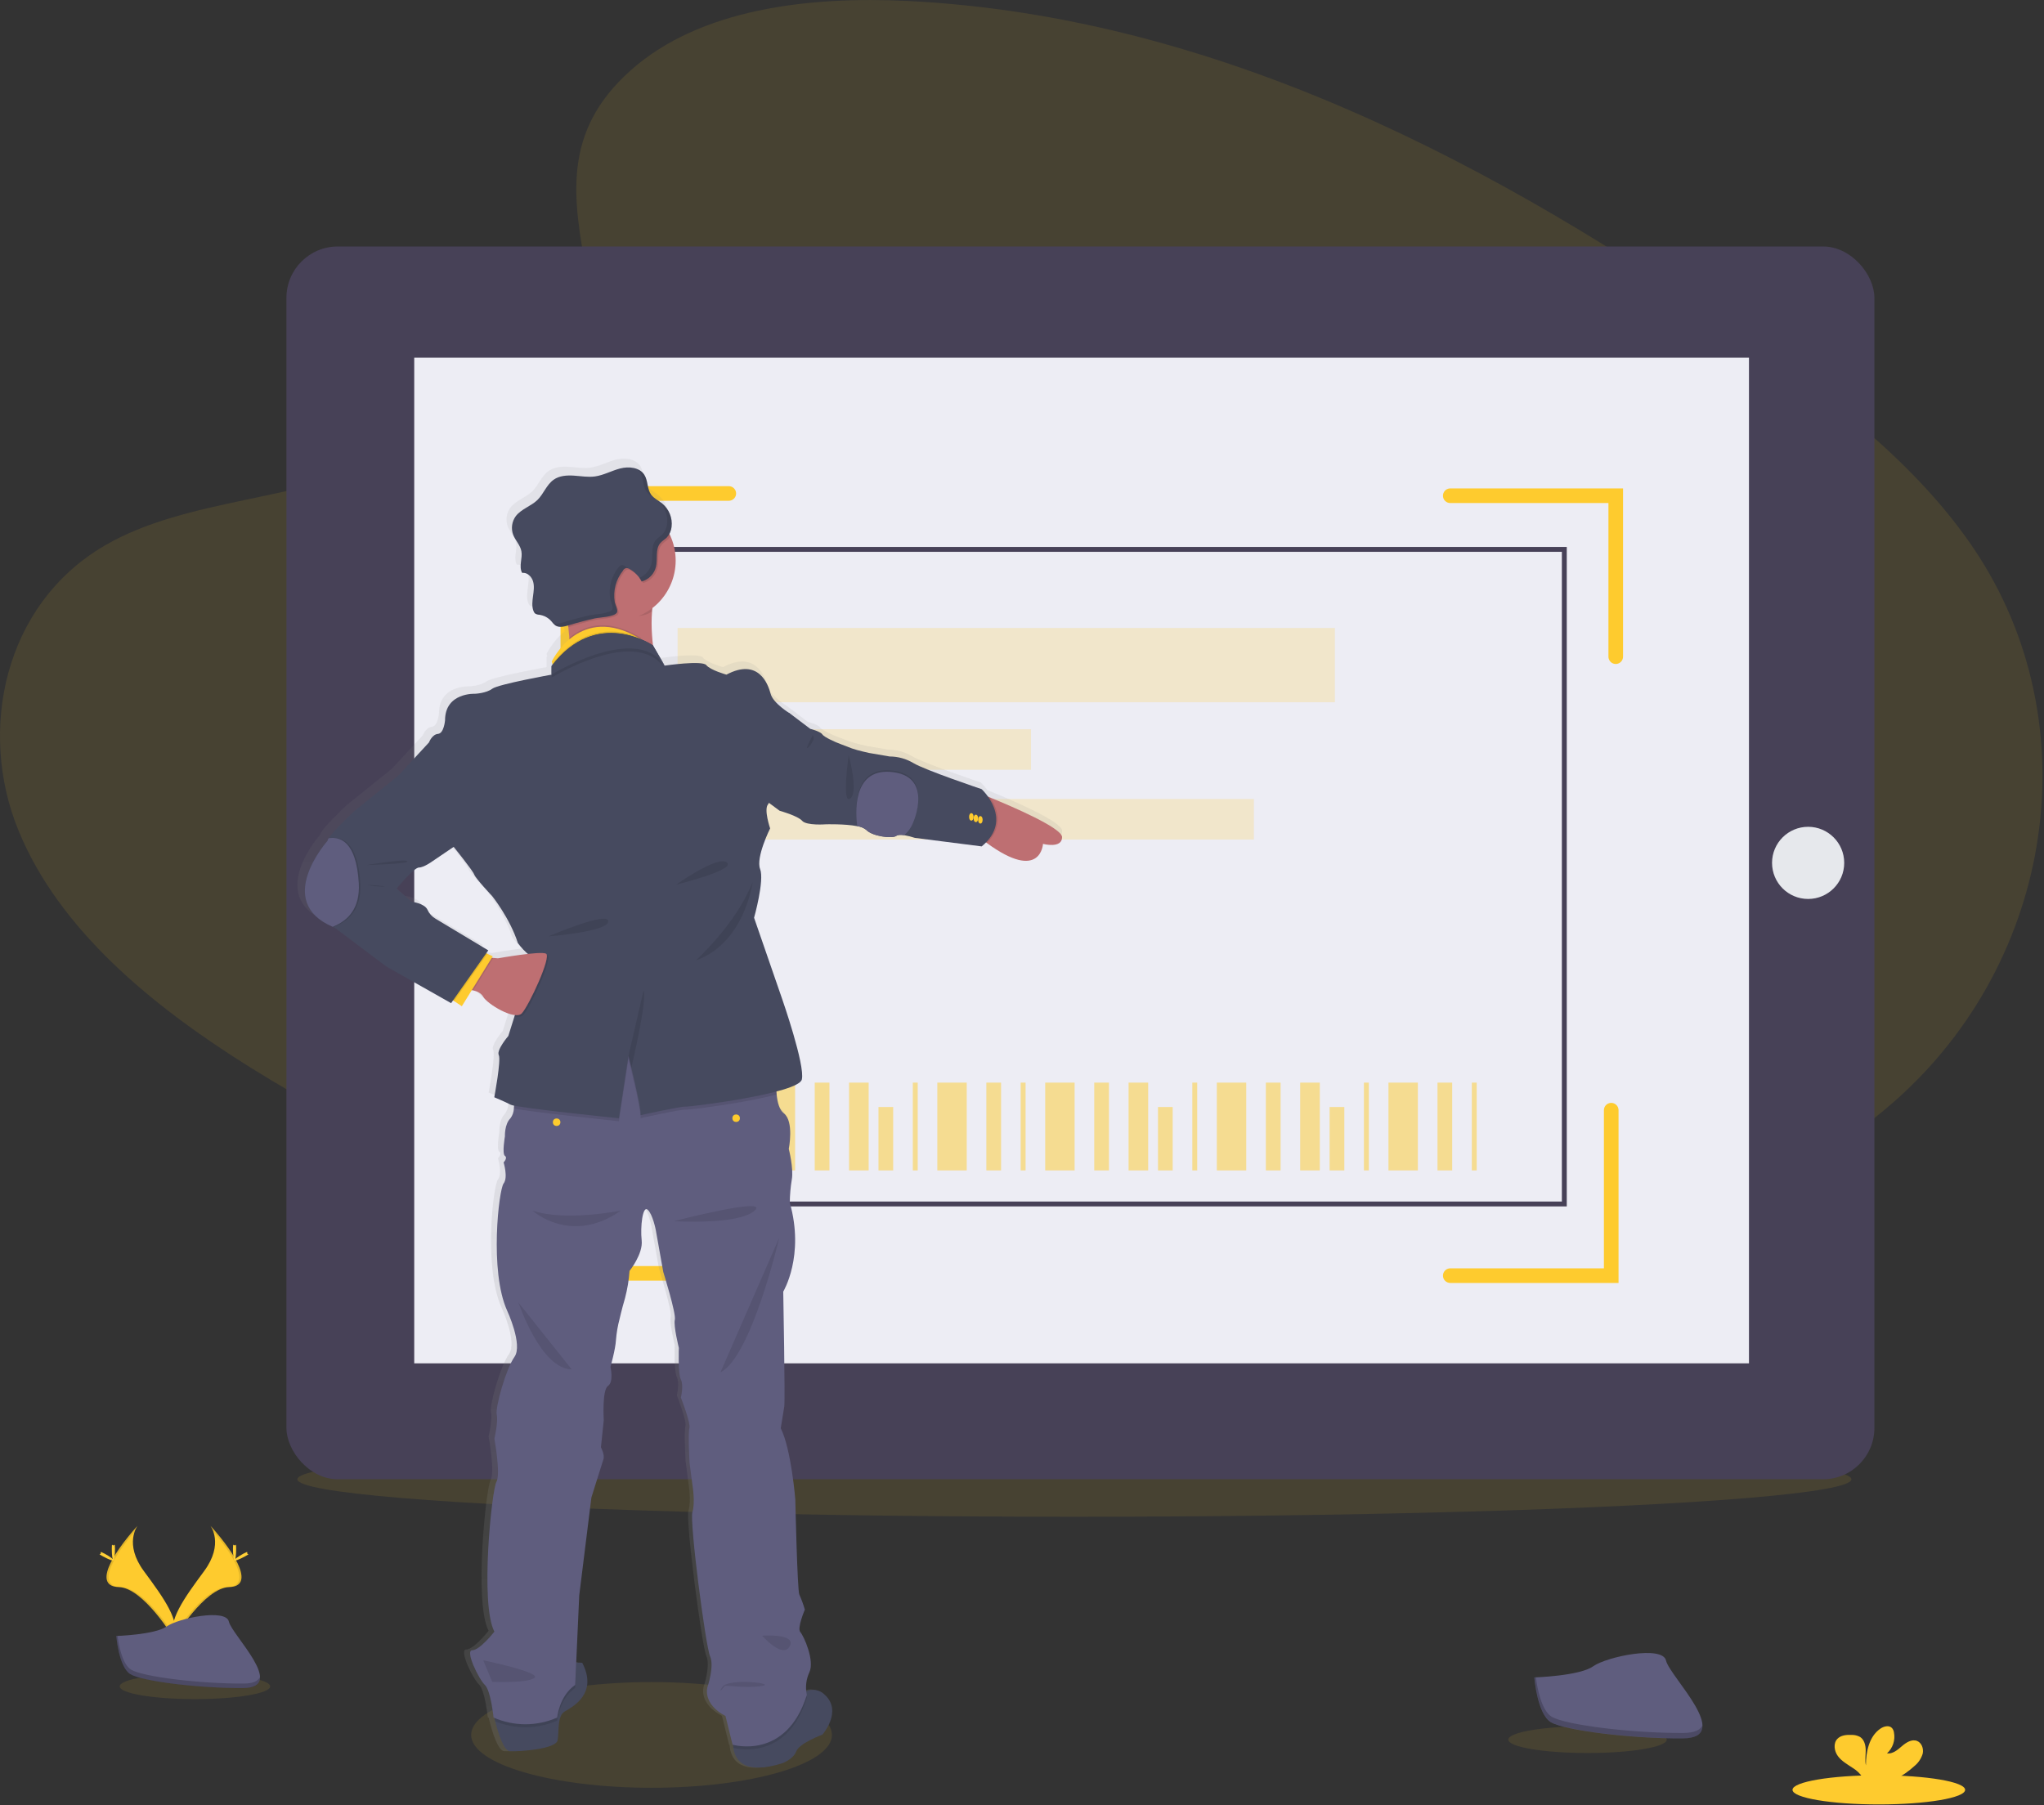 <?xml version="1.0" encoding="UTF-8"?>
<svg width="908px" height="802px" viewBox="0 0 908 802" version="1.1" xmlns="http://www.w3.org/2000/svg" xmlns:xlink="http://www.w3.org/1999/xlink">
    <rect x="0" y="0" width="908" height="802" fill="#333333" stroke="none"/>
    <!-- Generator: Sketch 61 (89581) - https://sketch.com -->
    <title>january</title>
    <desc>Created with Sketch.</desc>
    <defs>
        <linearGradient x1="49.994%" y1="99.993%" x2="49.994%" y2="-0.001%" id="linearGradient-1">
            <stop stop-color="#808080" stop-opacity="0.25" offset="0%"></stop>
            <stop stop-color="#808080" stop-opacity="0.12" offset="54%"></stop>
            <stop stop-color="#808080" stop-opacity="0.1" offset="100%"></stop>
        </linearGradient>
    </defs>
    <g id="Page-1" stroke="none" stroke-width="1" fill="none" fill-rule="evenodd">
        <g id="january" fill-rule="nonzero">
            <ellipse id="Oval" fill="#FECB2E" opacity="0.1" cx="289.44" cy="770.81" rx="80.14" ry="23.48"></ellipse>
            <ellipse id="Oval" fill="#FECB2E" opacity="0.1" cx="477.27" cy="657.23" rx="345.18" ry="16.65"></ellipse>
            <path d="M280.16,31.27 C310.95,3.84 359.27,-1.73 403.25,0.43 C541.41,7.29 666.12,73.99 773.99,149.43 C812.99,176.74 851.49,206.17 876.84,243.78 C928.44,320.34 913.14,426.41 841.38,489.48 C816.97,510.94 787.38,527.39 756.99,541.98 C702.99,567.91 644.68,588.72 583.37,594.65 C539.65,598.87 495.37,595.44 451.92,589.54 C330.47,573.08 211.26,536.66 111.35,474.35 C67.53,447.02 26.23,413.05 8.16,368.85 C-9.91,324.65 1.66,268.62 46.41,242.45 C64.91,231.62 87.04,226.74 108.7,222.15 C140.59,215.39 172.99,208.73 201.76,194.99 C231.49,180.81 266.68,153.37 260.76,121.99 C254.48,88.26 249.41,58.67 280.16,31.27 Z" id="Path" fill="#FECB2E" opacity="0.1"></path>
            <rect id="Rectangle" fill="#474157" x="127.24" y="109.51" width="705.42" height="547.72" rx="22.82"></rect>
            <rect id="Rectangle" fill="#EDEDF4" x="184.01" y="158.92" width="592.93" height="446.8"></rect>
            <circle id="Oval" fill="#E6E8EC" cx="160.88" cy="382.32" r="9.72"></circle>
            <circle id="Oval" fill="#E6E8EC" cx="803.22" cy="383.37" r="16.03"></circle>
            <g id="Group-6" transform="translate(274, 243)">
                <path d="M422,0 L422,293 L0,293 L0,0 L422,0 Z M419.825,2.17 L2.175,2.17 L2.175,290.83 L419.825,290.83 L419.825,2.17 Z" id="Rectangle" fill="#474157"></path>
                <rect id="Rectangle" fill="#FECB2E" opacity="0.204" x="27" y="36" width="292" height="33"></rect>
                <g id="Group-5" transform="translate(40, 238)" fill="#FECB2E" opacity="0.502">
                    <rect id="Rectangle" x="0" y="10.833" width="6.535" height="28.167"></rect>
                    <rect id="Rectangle-Copy-7" x="76.242" y="10.833" width="6.535" height="28.167"></rect>
                    <rect id="Rectangle-Copy-14" x="200.408" y="10.833" width="6.535" height="28.167"></rect>
                    <rect id="Rectangle-Copy-17" x="276.65" y="10.833" width="6.535" height="28.167"></rect>
                    <rect id="Rectangle-Copy-4" x="26.14" y="0" width="13.07" height="39"></rect>
                    <rect id="Rectangle-Copy-8" x="102.382" y="0" width="13.07" height="39"></rect>
                    <rect id="Rectangle-Copy-21" x="302.79" y="0" width="13.07" height="39"></rect>
                    <rect id="Rectangle-Copy-11" x="150.306" y="0" width="13.07" height="39"></rect>
                    <rect id="Rectangle-Copy-18" x="226.548" y="0" width="13.07" height="39"></rect>
                    <rect id="Rectangle-Copy-6" x="63.172" y="0" width="8.713" height="39"></rect>
                    <rect id="Rectangle-Copy-15" x="187.338" y="0" width="8.713" height="39"></rect>
                    <rect id="Rectangle-Copy-19" x="263.58" y="0" width="8.713" height="39"></rect>
                    <rect id="Rectangle-Copy-5" x="47.924" y="0" width="6.535" height="39"></rect>
                    <rect id="Rectangle-Copy-9" x="124.166" y="0" width="6.535" height="39"></rect>
                    <rect id="Rectangle-Copy-22" x="324.573" y="0" width="6.535" height="39"></rect>
                    <rect id="Rectangle-Copy-12" x="172.089" y="0" width="6.535" height="39"></rect>
                    <rect id="Rectangle-Copy-20" x="248.331" y="0" width="6.535" height="39"></rect>
                    <rect id="Rectangle-Copy-3" x="15.248" y="0" width="2.178" height="39"></rect>
                    <rect id="Rectangle-Copy-10" x="91.49" y="0" width="2.178" height="39"></rect>
                    <rect id="Rectangle-Copy-23" x="291.898" y="0" width="2.178" height="39"></rect>
                    <rect id="Rectangle-Copy-16" x="215.656" y="0" width="2.178" height="39"></rect>
                    <rect id="Rectangle-Copy-13" x="139.414" y="0" width="2.178" height="39"></rect>
                    <rect id="Rectangle-Copy-24" x="339.822" y="0" width="2.178" height="39"></rect>
                </g>
                <rect id="Rectangle-Copy" fill="#FECB2E" opacity="0.204" x="27" y="81" width="157" height="18"></rect>
                <rect id="Rectangle-Copy-2" fill="#FECB2E" opacity="0.204" x="27" y="112" width="256" height="18"></rect>
            </g>
            <path d="M323.75,216 C325.545,216 327,217.452 327,219.243 C327,220.929 325.711,222.314 324.063,222.472 L323.75,222.486 L255.5,222.486 L255.5,292.757 C255.5,294.443 254.211,295.828 252.563,295.985 L252.25,296 C250.561,296 249.172,294.714 249.015,293.069 L249,292.757 L249,216 L323.75,216 Z" id="Path-2" fill="#FECB2E"></path>
            <path d="M716.75,214 C718.545,214 720,215.452 720,217.243 C720,218.929 718.711,220.314 717.063,220.472 L716.75,220.486 L648.5,220.486 L648.5,290.757 C648.5,292.443 647.211,293.828 645.563,293.985 L645.25,294 C643.561,294 642.172,292.714 642.015,291.069 L642,290.757 L642,214 L716.75,214 Z" id="Path-2" fill="#FECB2E" transform="translate(680, 255) rotate(-270) translate(-680, -255) "></path>
            <path d="M717.75,488 C719.545,488 721,489.452 721,491.243 C721,492.929 719.711,494.314 718.063,494.472 L717.75,494.486 L649.5,494.486 L649.5,564.757 C649.5,566.443 648.211,567.828 646.563,567.985 L646.25,568 C644.561,568 643.172,566.714 643.015,565.069 L643,564.757 L643,488 L717.75,488 Z" id="Path-2" fill="#FECB2E" transform="translate(681, 529) rotate(-180) translate(-681, -529) "></path>
            <path d="M322.75,488 C324.545,488 326,489.452 326,491.243 C326,492.929 324.711,494.314 323.063,494.472 L322.75,494.486 L254.5,494.484 L254.5,564.757 C254.5,566.443 253.211,567.828 251.563,567.985 L251.25,568 C249.561,568 248.172,566.714 248.015,565.069 L248,564.757 L248,488 L322.75,488 Z" id="Path-2" fill="#FECB2E" transform="translate(288, 529) rotate(-90) translate(-288, -529) "></path>
            <path d="M439.56,351.43 L438.63,351.05 C437.777,349.827 436.809,348.689 435.74,347.65 C435.74,347.65 410.27,339.11 405.09,335.96 C401.881,334.057 398.221,333.048 394.49,333.04 L385.25,331.47 C385.25,331.47 380.06,330.35 377.58,329.47 C375.1,328.59 370.58,326.78 370.58,326.78 C370.58,326.78 365.17,324.53 364.26,323.18 C363.35,321.83 358.85,320.71 358.85,320.71 L349.61,313.71 C349.61,313.71 342.17,309.21 341.04,304.94 C339.91,300.67 335.63,288.76 321.21,296.4 C321.21,296.4 313.99,294.4 312.21,292.13 C310.43,289.86 293.51,292.35 293.51,292.35 L288.24,283.35 C287.601,278.313 287.46,273.225 287.82,268.16 C287.82,267.68 287.9,267.16 287.95,266.71 C297.785,259.166 301.164,245.862 296.12,234.54 C295.97,234.2 295.8,233.86 295.64,233.54 C296.051,232.757 296.344,231.918 296.51,231.05 C296.51,230.83 296.58,230.61 296.61,230.39 C296.66,229.878 296.677,229.364 296.66,228.85 C296.654,227.878 296.526,226.91 296.28,225.97 L296.07,225.27 C295.384,223.169 294.114,221.307 292.41,219.9 C290.74,218.54 288.64,217.61 287.41,215.9 C285.6,213.32 286.07,209.67 284.41,207.02 C284.244,206.773 284.064,206.536 283.87,206.31 L283.72,206.15 C283.55,205.97 283.37,205.81 283.19,205.65 L283.08,205.56 C280.63,203.56 276.81,203.39 273.62,204.2 C269.77,205.2 266.2,207.2 262.26,207.78 C259.13,208.2 255.97,207.61 252.82,207.41 C249.67,207.21 246.3,207.41 243.71,209.25 C240.52,211.48 239.22,215.59 236.43,218.31 C233.64,221.03 229.19,222.31 226.75,225.52 C224.964,227.922 224.516,231.065 225.56,233.87 C226.56,236.44 228.75,238.51 229.25,241.22 C229.81,244.22 228.25,247.54 229.3,250.27 L229.3,250.27 C229.381,250.466 229.475,250.656 229.58,250.84 L229.58,250.84 C229.713,250.83 229.847,250.83 229.98,250.84 L230.29,250.84 L230.37,250.84 L230.75,250.91 L230.75,250.91 C230.876,250.934 230.999,250.967 231.12,251.01 C232.742,251.623 233.979,252.964 234.46,254.63 C235.11,256.76 234.75,259.06 234.46,261.27 C234.17,263.48 233.85,265.8 234.64,267.88 C234.675,267.983 234.719,268.084 234.77,268.18 L234.77,268.18 C234.837,268.335 234.921,268.483 235.02,268.62 L235.08,268.7 C235.177,268.834 235.292,268.955 235.42,269.06 L235.42,269.06 C236.007,269.402 236.671,269.591 237.35,269.61 L237.35,269.61 C237.58,269.61 237.81,269.69 238.03,269.74 C238.25,269.79 238.33,269.82 238.47,269.86 L238.68,269.92 C238.87,269.98 239.05,270.04 239.24,270.12 L239.29,270.12 C239.49,270.21 239.69,270.29 239.88,270.39 L239.88,270.39 C240.91,270.87 241.835,271.55 242.6,272.39 C242.91,272.73 243.2,273.1 243.5,273.45 L243.5,273.45 L243.93,273.9 C244.084,274.044 244.248,274.178 244.42,274.3 C245.157,274.773 246.025,275.001 246.9,274.95 C248.023,274.88 249.132,274.665 250.2,274.31 L250.29,275.15 C250.47,276.75 250.63,278.33 250.76,279.87 C250.76,280.09 250.76,280.3 250.81,280.51 C247.506,283.279 244.787,286.679 242.81,290.51 L243.11,291.51 C242.997,291.637 242.897,291.767 242.81,291.9 L242.81,296.39 C242.81,296.39 218.91,300.66 216.2,302.69 C213.49,304.72 208.54,304.93 208.54,304.93 C208.54,304.93 195.01,304.26 195.01,316.84 C195.01,316.84 194.56,322.68 191.86,322.91 C189.16,323.14 187.8,326.73 187.8,326.73 L174.05,341.56 L153.98,357.74 C153.98,357.74 145.07,366.12 142.79,369.6 C142.519,369.944 142.336,370.349 142.26,370.78 C142.26,370.78 117.94,397.85 144.56,409.21 L145.39,409.55 L168.66,426.98 L197.66,443.38 L198.53,442.15 L198.99,442.46 L202.48,444.76 L206.94,437.57 L207.53,437.7 C209.17,438.08 211.13,438.88 212.03,440.54 C213.36,443 221.39,448.21 226.28,448.72 L226.1,449.26 L223.36,457.99 C223.36,457.99 217.95,464.28 219.08,466.53 C220.21,468.78 217.08,485.41 217.08,485.41 C217.08,485.41 222.08,487.41 224.52,488.78 C224.992,488.963 225.481,489.097 225.98,489.18 C225.98,489.62 225.89,490.07 225.84,490.5 C225.762,492.071 225.223,493.584 224.29,494.85 C221.58,497.54 221.81,502.94 221.81,502.94 C221.81,502.94 220.45,510.8 221.81,511.7 C223.17,512.6 221.2,514.62 221.2,514.62 C221.2,514.62 223.3,521.36 221.2,524.06 C219.1,526.76 214.77,563.16 222.79,580.91 C222.79,580.91 229.94,596.19 226.1,601.59 C222.26,606.99 217.39,624.29 218.1,627.43 C218.81,630.57 217.05,638.22 217.05,638.22 C217.05,638.22 219.98,654.22 217.95,657.54 C215.92,660.86 210.51,712.15 217.05,724.54 C217.05,724.54 210.51,732.86 207.13,732.86 C203.75,732.86 210.06,745.86 212.76,748.37 C215.46,750.88 216.68,762.97 216.68,762.97 L217.07,763.15 C217.18,763.63 217.31,764.15 217.44,764.66 C218.87,770.23 221.32,777.88 224.04,778.03 C228.32,778.25 244.78,777.13 245.45,773.08 C246.12,769.03 245.22,762.29 248.6,760.27 C251.98,758.25 263.71,752.41 256.5,738.48 C255.62,738.382 254.734,738.355 253.85,738.4 L253.79,738.4 L255.14,708.4 L260.55,664.58 C260.55,664.58 265.29,649.52 265.97,647.5 C266.65,645.48 264.84,642.11 264.84,642.11 L266.11,629.97 C266.11,629.97 265.29,616.49 267.99,614.69 C270.69,612.89 269.12,606.16 269.12,606.16 C269.12,606.16 271.38,598.29 271.6,594.02 C271.85,590.906 272.379,587.82 273.18,584.8 C273.18,584.8 274.08,580.8 275.66,575.37 C276.698,571.393 277.367,567.329 277.66,563.23 C277.66,563.23 283.74,555.59 283.07,549.52 C282.4,543.45 283.52,533.79 285.77,535.81 C288.02,537.83 289.38,544.81 289.38,544.81 L292.76,563.69 C292.76,563.69 298.62,582.34 297.94,585.04 C297.26,587.74 299.75,597.62 299.75,597.62 C299.75,597.62 299.3,609.08 300.65,611.78 C302,614.48 300.65,619.87 300.65,619.87 C300.65,619.87 305.16,631.33 304.48,633.58 C303.8,635.83 304.55,649.08 304.55,649.08 L305.84,658.97 C305.84,658.97 307.19,666.84 305.84,671.11 C304.49,675.38 311.74,731.11 313.75,735.61 C315.76,740.11 312.6,749.31 312.6,749.31 C312.6,749.31 310.12,756.73 320.71,762.31 L323.87,775.12 L324.1,775.19 C324.1,775.64 324.17,776.11 324.24,776.57 C325.13,782.49 329.62,788.57 346.19,783.44 C346.19,783.44 351.19,781.7 352.5,778.08 C353.81,774.46 364.22,770.63 364.22,770.63 C364.22,770.63 373.34,760.22 365.35,752.88 C363.181,750.615 359.822,749.959 356.96,751.24 C356.638,748.338 357.122,745.404 358.36,742.76 C360.84,737.6 355.88,726.58 354.31,724.76 C352.74,722.94 356.31,714.65 356.31,714.65 C355.631,712.352 354.803,710.1 353.83,707.91 C352.93,706.33 352.03,665.43 352.03,665.43 C352.03,665.43 350.23,642.96 345.49,633.52 C345.49,633.52 346.62,626.78 347.07,623.86 C347.52,620.94 346.62,572.4 346.62,572.4 C346.62,572.4 356.31,556.4 349.55,532.62 C349.582,529.155 349.883,525.698 350.45,522.28 C351.35,517.34 349.1,508.57 349.1,508.57 C349.1,508.57 351.58,496.21 346.85,492.57 C344.85,491.09 344.01,487.7 343.65,484.22 C343.65,483.78 343.58,483.34 343.55,482.91 C349.87,481.24 354.49,479.39 354.96,477.52 C356.54,471.23 346.17,441.52 346.17,441.52 L333.66,405.18 C333.66,405.18 338.4,388.55 336.37,383.38 C334.34,378.21 340.88,365.17 340.88,365.17 C340.88,365.17 337.94,356.64 339.97,354.39 C340.121,354.2 340.243,353.987 340.33,353.76 L345.16,357.31 C345.16,357.31 353.28,359.56 355.24,361.8 C357.2,364.04 365.9,363.38 365.9,363.38 C365.9,363.38 374.45,363.13 379.9,364.22 C381.358,364.386 382.741,364.95 383.9,365.85 C386.61,368.78 395.63,369.85 397.43,368.55 C398.11,368.03 399.43,368.04 400.92,368.24 C402.567,368.512 404.189,368.916 405.77,369.45 L435.77,373.27 C436.448,372.709 437.096,372.111 437.71,371.48 L438.1,371.78 C462.37,389.45 463.28,372.15 463.28,372.15 C463.28,372.15 471.84,374.39 471.84,369.15 C471.81,364.98 449.32,355.39 439.56,351.43 Z M216.56,423.17 L215.92,423.12 L216.35,422.43 L213.96,421.31 L213.45,421.07 L214.35,419.78 L190.66,405.61 C189.064,404.692 187.8,403.291 187.05,401.61 C185.7,398.69 179.84,398.02 179.84,398.02 L173.19,392.17 C173.19,392.17 180.97,382.73 183.19,382.73 C185.41,382.73 189.28,379.94 189.28,379.94 L198.79,373.52 L198.97,373.75 C198.97,373.75 207.31,384.08 207.97,385.88 C208.63,387.68 216.08,395.54 216.08,395.54 C216.08,395.54 223.98,405.43 227.58,416.44 C228.899,418.258 230.422,419.919 232.12,421.39 C225.94,422.07 218.56,423.39 218.56,423.39 L216.56,423.17 Z" id="Shape" fill="url(#linearGradient-1)"></path>
            <path d="M289.66,271.63 C288.52,285.73 292.61,300.16 292.61,300.16 C292.61,300.16 249.31,302.84 252.43,297.04 C252.849,296.092 253.09,295.075 253.14,294.04 C253.369,290.464 253.296,286.874 252.92,283.31 C252.79,281.78 252.63,280.21 252.46,278.61 C251.88,273.38 251.11,268 250.46,263.77 C250.35,263.12 250.25,262.49 250.16,261.9 C249.55,258.17 249.1,255.71 249.1,255.71 C249.1,255.71 282.39,245.92 292.46,249.26 C295.3,250.2 296.3,252.17 294.19,255.71 C291.714,260.154 290.224,265.079 289.82,270.15 C289.71,270.67 289.66,271.15 289.66,271.63 Z" id="Path" fill="#BE6F72"></path>
            <path d="M471.81,371.93 C471.81,377.17 463.33,374.93 463.33,374.93 C463.33,374.93 462.43,392.12 438.4,374.56 C437.79,374.11 437.16,373.64 436.51,373.14 L435.51,353.72 L435.51,352.6 C435.51,352.6 437.21,353.27 439.88,354.35 C449.54,358.3 471.81,367.85 471.81,371.93 Z" id="Path" fill="#BE6F72"></path>
            <path d="M250.84,760.41 C247.49,762.41 248.39,769.12 247.72,773.13 C247.05,777.14 230.72,778.27 226.51,778.05 C223.82,777.9 221.39,770.3 219.98,764.77 C219.17,761.59 218.69,759.09 218.69,759.09 C218.69,759.09 245.69,748.36 247.94,743 C249.36,739.58 253.35,738.8 256.03,738.69 C256.904,738.645 257.78,738.669 258.65,738.76 C265.8,752.6 254.18,758.4 250.84,760.41 Z" id="Path" fill="#464A5F"></path>
            <path d="M365.34,770.68 C365.34,770.68 355.08,774.47 353.74,778.08 C352.4,781.69 347.49,783.41 347.49,783.41 C331.08,788.52 326.64,782.46 325.76,776.58 C325.42,773.861 325.597,771.103 326.28,768.45 L350.39,758.37 C350.39,758.37 353.66,753.31 358.07,751.45 C360.921,750.131 364.295,750.774 366.46,753.05 C374.37,760.34 365.34,770.68 365.34,770.68 Z" id="Path" fill="#464A5F"></path>
            <path d="M256.03,738.69 L255.52,749.93 C248.39,754.83 247.52,764.43 247.52,764.43 C238.775,768.265 228.848,768.388 220.01,764.77 C219.2,761.59 218.72,759.09 218.72,759.09 C218.72,759.09 245.72,748.36 247.97,743 C249.36,739.58 253.35,738.85 256.03,738.69 Z" id="Path" fill="#000000" opacity="0.1"></path>
            <path d="M358.42,754.39 C349.94,781.49 328.81,777.33 325.76,776.58 C325.42,773.861 325.597,771.103 326.28,768.45 L350.39,758.37 C350.39,758.37 353.66,753.31 358.07,751.45 C358.08,752.44 358.198,753.425 358.42,754.39 L358.42,754.39 Z" id="Path" fill="#000000" opacity="0.1"></path>
            <path d="M359.54,743 C358.073,746.136 357.679,749.668 358.42,753.05 C349.27,782.29 325.42,775.14 325.42,775.14 L322.29,762.42 C311.8,756.84 314.29,749.48 314.29,749.48 C314.29,749.48 317.42,740.32 315.43,735.86 C313.44,731.4 306.25,676.04 307.59,671.8 C308.93,667.56 307.59,659.75 307.59,659.75 L306.32,649.92 C306.32,649.92 305.58,636.76 306.25,634.52 C306.92,632.28 302.46,620.91 302.46,620.91 C302.46,620.91 303.8,615.55 302.46,612.91 C301.12,610.27 301.57,598.85 301.57,598.85 C301.57,598.85 299.11,589.03 299.78,586.35 C300.45,583.67 294.65,565.15 294.65,565.15 L291.3,546.4 C291.3,546.4 289.96,539.48 287.72,537.47 C285.48,535.46 284.38,545.06 285.05,551.09 C285.72,557.12 279.66,564.66 279.66,564.66 C279.367,568.733 278.697,572.77 277.66,576.72 C276.1,582.07 275.21,586.09 275.21,586.09 C274.414,589.087 273.889,592.149 273.64,595.24 C273.42,599.48 271.19,607.3 271.19,607.3 C271.19,607.3 272.75,613.99 270.07,615.77 C267.39,617.55 268.21,630.95 268.21,630.95 L266.95,643.01 C266.95,643.01 268.73,646.36 268.06,648.36 C267.39,650.36 262.71,665.36 262.71,665.36 L257.31,708.85 L255.52,748.59 C248.39,753.49 247.52,763.09 247.52,763.09 C238.516,767.065 228.254,767.065 219.25,763.09 C219.25,763.09 218.05,751.09 215.38,748.59 C212.71,746.09 206.45,733.19 209.8,733.19 C213.15,733.19 219.62,724.92 219.62,724.92 C213.15,712.65 218.5,661.76 220.51,658.41 C222.52,655.06 219.62,639.21 219.62,639.21 C219.62,639.21 221.4,631.62 220.67,628.5 C219.94,625.38 224.75,608.19 228.55,602.83 C232.35,597.47 225.28,582.29 225.28,582.29 C217.33,564.66 221.63,528.5 223.71,525.82 C225.79,523.14 223.71,516.45 223.71,516.45 C223.71,516.45 225.65,514.45 224.3,513.55 C222.95,512.65 224.3,504.85 224.3,504.85 C224.3,504.85 224.07,499.49 226.75,496.85 C227.679,495.595 228.212,494.09 228.28,492.53 C228.589,489.291 228.589,486.029 228.28,482.79 L259.08,464.71 L297.69,461.58 L345.01,476.31 C344.713,479.637 344.713,482.983 345.01,486.31 C345.36,489.76 346.23,493.13 348.17,494.6 C352.86,498.18 350.4,510.45 350.4,510.45 C350.4,510.45 352.63,519.16 351.74,524.07 C351.179,527.465 350.881,530.899 350.85,534.34 C357.54,558 347.94,573.85 347.94,573.85 C347.94,573.85 348.84,622.06 348.39,624.96 C347.94,627.86 346.83,634.55 346.83,634.55 C351.52,643.93 353.3,666.25 353.3,666.25 C353.3,666.25 354.19,706.87 355.09,708.44 C356.052,710.618 356.87,712.856 357.54,715.14 C357.54,715.14 353.97,723.39 355.54,725.14 C357.11,726.89 361.99,737.85 359.54,743 Z" id="Path" fill="#5F5D7E"></path>
            <path d="M294.14,255.75 C291.664,260.194 290.174,265.119 289.77,270.19 C289.71,270.67 289.67,271.19 289.63,271.63 C285.15,275.05 278.24,273.32 272.16,273.32 C270.02,273.32 270.53,270.17 268.53,269.7 C261.36,267.97 254.02,270.02 250.41,263.81 C250.3,263.16 250.2,262.53 250.11,261.94 C249.5,258.21 249.05,255.75 249.05,255.75 C249.05,255.75 282.34,245.96 292.41,249.3 C295.25,250.24 296.25,252.21 294.14,255.75 Z" id="Path" fill="#000000" opacity="0.1"></path>
            <path d="M300.15,249.07 C300.15,256.146 297.339,262.932 292.336,267.936 C287.332,272.939 280.546,275.75 273.47,275.75 C271.369,275.747 269.275,275.502 267.23,275.02 C253.686,271.769 244.919,258.649 247.099,244.892 C249.278,231.134 261.67,221.366 275.556,222.46 C289.441,223.553 300.151,235.141 300.15,249.07 Z" id="Path" fill="#BE6F72"></path>
            <path d="M286.4,287.72 C276.08,284.55 261.89,289.88 253.11,294.08 C253.339,290.504 253.266,286.914 252.89,283.35 C258.79,278.42 268.1,274.78 281.1,281.35 C282.29,281.96 283.51,282.65 284.77,283.42 L286.4,287.72 Z" id="Path" fill="#000000" opacity="0.1"></path>
            <path d="M286.4,288.39 C272.56,284.13 251.75,295.19 246.4,298.27 L245.4,294.87 L245.11,293.92 C245.11,293.92 256.48,269.53 281.17,282.02 C282.36,282.63 283.58,283.32 284.84,284.09 L286.4,288.39 Z" id="Path" fill="#FECB2E"></path>
            <path d="M345,486.28 C330.19,490.22 305.82,493.17 304.41,493.01 C302.41,492.79 284.54,496.81 284.54,496.81 C285.21,494.57 279.19,470.47 279.19,470.47 L274.94,498.15 C274.94,498.15 236.2,494.15 228.26,492.49 C228.569,489.251 228.569,485.989 228.26,482.75 L259.06,464.67 L297.67,461.54 L344.99,476.27 C344.695,479.6 344.699,482.95 345,486.28 L345,486.28 Z" id="Path" fill="#000000" opacity="0.1"></path>
            <path d="M356.19,479.62 C354.66,485.85 306.41,491.85 304.41,491.67 C302.41,491.49 284.54,495.47 284.54,495.47 C285.21,493.23 279.19,469.13 279.19,469.13 L274.94,496.85 C274.94,496.85 229.41,492.16 226.94,490.85 C224.47,489.54 219.57,487.51 219.57,487.51 C219.57,487.51 222.69,470.99 221.57,468.76 C220.45,466.53 225.81,460.27 225.81,460.27 L228.53,451.61 L236.74,425.45 C236.261,425.177 235.8,424.873 235.36,424.54 C233.342,422.941 231.555,421.07 230.05,418.98 C226.51,407.97 218.66,398.15 218.66,398.15 C218.66,398.15 211.3,390.34 210.66,388.55 C210.02,386.76 201.73,376.5 201.73,376.5 L176.96,344.58 L190.57,329.85 C190.57,329.85 191.91,326.28 194.57,326.06 C197.23,325.84 197.7,320.06 197.7,320.06 C197.7,307.56 211.09,308.23 211.09,308.23 C211.09,308.23 216,308.01 218.67,306 C221.34,303.99 245.02,299.74 245.02,299.74 L245.02,295.95 C264.88,269.61 290.02,286.73 290.02,286.73 L295.25,295.73 C295.25,295.73 311.98,293.28 313.76,295.51 C315.54,297.74 322.69,299.74 322.69,299.74 C336.98,292.16 341.21,303.99 342.33,308.23 C343.45,312.47 350.82,316.93 350.82,316.93 C350.82,316.93 343.22,355.1 341.21,357.33 C339.2,359.56 342.11,368.05 342.11,368.05 C342.11,368.05 335.66,380.97 337.66,386.09 C339.66,391.21 334.98,407.75 334.98,407.75 L347.48,443.91 C347.48,443.91 357.75,473.37 356.19,479.62 Z" id="Path" fill="#464A5F"></path>
            <path d="M295.27,297.04 C282.78,277.84 245.04,301.04 245.04,301.04 L245.04,297.25 C264.9,270.91 290.04,288.03 290.04,288.03 L295.27,297.04 Z" id="Path" fill="#000000" opacity="0.1"></path>
            <path d="M286.4,288.39 C272.56,284.13 251.75,295.19 246.4,298.27 L245.08,299.04 L245.08,295.25 L245.37,294.87 C257.75,278.76 272.11,279.33 281.14,282.02 C282.33,282.63 283.55,283.32 284.81,284.09 L286.4,288.39 Z" id="Path" fill="#000000" opacity="0.1"></path>
            <path d="M295.27,295.7 C282.78,276.51 245.04,299.7 245.04,299.7 L245.04,295.91 C264.9,269.57 290.04,286.69 290.04,286.69 L295.27,295.7 Z" id="Path" fill="#464A5F"></path>
            <path d="M285.88,440.11 L279.19,469.11 L280.47,474.36 C280.47,474.36 287.66,444.13 285.88,440.11 Z" id="Path" fill="#000000" opacity="0.1"></path>
            <path d="M334.32,391.9 C334.32,391.9 330.97,418.9 309.09,426.72 C309.09,426.72 327.17,410.43 334.32,391.9 Z" id="Path" fill="#000000" opacity="0.1"></path>
            <path d="M243.66,416.01 C243.66,416.01 270.22,404.62 270.22,409.31 C270.22,414 243.66,416.01 243.66,416.01 Z" id="Path" fill="#000000" opacity="0.1"></path>
            <path d="M300.39,393.02 C300.39,393.02 318.92,379.85 322.93,383.2 C326.94,386.55 300.39,393.02 300.39,393.02 Z" id="Path" fill="#000000" opacity="0.1"></path>
            <path d="M438.4,374.57 C437.79,374.12 437.16,373.65 436.51,373.15 L435.51,353.73 L435.51,352.61 C435.51,352.61 437.21,353.28 439.88,354.36 C442.94,358.9 446.14,366.85 438.4,374.57 Z" id="Path" fill="#000000" opacity="0.1"></path>
            <path d="M436.1,376.05 L406.41,372.26 C404.844,371.733 403.239,371.332 401.61,371.06 C400.19,370.86 398.83,370.85 398.15,371.36 C396.37,372.7 387.44,371.59 384.76,368.68 C383.6,367.784 382.217,367.223 380.76,367.06 C375.35,365.99 366.89,366.23 366.89,366.23 C366.89,366.23 358.28,366.9 356.33,364.67 C354.38,362.44 346.33,360.21 346.33,360.21 L337.85,353.95 L343.2,315.12 L350.8,316.9 L359.94,323.82 C359.94,323.82 364.41,324.94 365.3,326.28 C366.19,327.62 371.55,329.85 371.55,329.85 C371.55,329.85 376.01,331.63 378.47,332.53 C380.93,333.43 386.06,334.53 386.06,334.53 L395.21,336.1 C398.907,336.107 402.533,337.109 405.71,339 C410.83,342.13 436.06,350.61 436.06,350.61 C436.06,350.61 450.66,364 436.1,376.05 Z" id="Path" fill="#464A5F"></path>
            <path d="M405.66,364.7 C404.833,366.906 403.456,368.865 401.66,370.39 C400.24,370.19 398.88,370.18 398.2,370.69 C396.42,372.03 387.49,370.92 384.81,368.02 C383.654,367.116 382.269,366.552 380.81,366.39 C380.12,361.39 378.3,340.94 395.54,342.27 C415.09,343.77 405.66,364.7 405.66,364.7 Z" id="Path" fill="#000000" opacity="0.1"></path>
            <path d="M405.66,365.37 C404.833,367.576 403.456,369.535 401.66,371.06 C400.24,370.86 398.88,370.85 398.2,371.36 C396.42,372.7 387.49,371.59 384.81,368.68 C383.65,367.784 382.267,367.223 380.81,367.06 C380.12,362.11 378.3,341.61 395.54,342.94 C415.09,344.44 405.66,365.37 405.66,365.37 Z" id="Path" fill="#5F5D7E"></path>
            <ellipse id="Oval" fill="#FECB2E" cx="431.49" cy="362.94" rx="1" ry="1.67"></ellipse>
            <ellipse id="Oval" fill="#FECB2E" cx="433.5" cy="363.61" rx="1" ry="1.67"></ellipse>
            <ellipse id="Oval" fill="#FECB2E" cx="435.51" cy="364.24" rx="1" ry="1.67"></ellipse>
            <path d="M361.02,326.7 C361.02,326.7 362.69,327.87 359.6,331.47 C356.51,335.07 361.02,326.7 361.02,326.7 Z" id="Path" fill="#000000" opacity="0.1"></path>
            <path d="M377.01,335.49 C377.01,335.49 381.53,351.97 377.68,354.82 C373.83,357.67 377.01,335.49 377.01,335.49 Z" id="Path" fill="#000000" opacity="0.1"></path>
            <circle id="Oval" fill="#FECB2E" cx="247.27" cy="498.59" r="1.67"></circle>
            <circle id="Oval" fill="#FECB2E" cx="327.01" cy="496.81" r="1.67"></circle>
            <path d="M236.55,537.85 C236.55,537.85 253.55,553.47 275.84,537.85 C275.84,537.85 251.13,542.85 236.55,537.85 Z" id="Path" fill="#000000" opacity="0.1"></path>
            <path d="M299.27,542.56 C299.27,542.56 328.07,544.35 335.21,537.88 C342.35,531.41 299.27,542.56 299.27,542.56 Z" id="Path" fill="#000000" opacity="0.1"></path>
            <path d="M230.3,578.72 C230.75,579.84 240.35,608.19 253.96,608.41 L230.3,578.72 Z" id="Path" fill="#000000" opacity="0.1"></path>
            <path d="M346.15,549.93 C346.15,549.93 333.87,602.85 320.03,609.75 L346.15,549.93 Z" id="Path" fill="#000000" opacity="0.1"></path>
            <path d="M214.66,737.65 C214.66,737.65 240.55,743 237.43,745.46 C234.31,747.92 218.66,747.24 218.66,747.24 L214.66,737.65 Z" id="Path" fill="#000000" opacity="0.1"></path>
            <path d="M338.56,726.71 C338.56,726.71 347.71,737.2 350.83,731.4 C353.95,725.6 338.56,726.71 338.56,726.71 Z" id="Path" fill="#000000" opacity="0.1"></path>
            <path d="M322.04,749.03 C324.04,748.81 332.09,750.15 338.56,749.03 C345.03,747.91 323.56,745.47 320.92,749.48 C318.28,753.49 322.04,749.03 322.04,749.03 Z" id="Path" fill="#000000" opacity="0.1"></path>
            <path d="M297.85,238.23 C297.572,238.697 297.236,239.128 296.85,239.51 C295.96,240.39 294.85,241 294.01,241.95 C292.31,243.9 292.46,246.61 292.39,249.3 C292.393,250.382 292.282,251.461 292.06,252.52 C291.274,255.699 288.822,258.2 285.66,259.05 C284.447,256.662 282.531,254.704 280.17,253.44 C279.762,253.17 279.279,253.037 278.79,253.06 C278.223,253.212 277.731,253.568 277.41,254.06 C275.279,256.674 273.949,259.848 273.58,263.2 C273.395,264.831 273.435,266.48 273.7,268.1 C273.9,269.22 275.2,271.65 274.7,272.69 C273.92,274.25 270.03,274.69 267.22,275.03 C266.22,275.14 265.41,275.24 264.88,275.36 C260.927,276.24 257.013,277.273 253.14,278.46 L252.42,278.66 C251.76,272.66 250.82,266.39 250.1,261.95 C245.33,253.361 245.666,242.845 250.976,234.579 C256.285,226.312 265.708,221.632 275.502,222.398 C285.297,223.163 293.879,229.249 297.84,238.24 L297.85,238.23 Z" id="Path" fill="#000000" opacity="0.1"></path>
            <path d="M276.78,253.38 C277.099,252.886 277.592,252.53 278.16,252.38 C278.648,252.354 279.131,252.483 279.54,252.75 C281.899,254.02 283.817,255.976 285.04,258.36 C288.191,257.5 290.629,255.001 291.41,251.83 C292.24,248.28 290.97,244.02 293.36,241.25 C294.17,240.31 295.31,239.7 296.2,238.82 C297.412,237.516 298.163,235.851 298.34,234.08 C298.807,230.161 297.256,226.272 294.22,223.75 C292.56,222.39 290.49,221.47 289.22,219.75 C287.42,217.19 287.9,213.56 286.22,210.93 C284.09,207.62 279.35,207.15 275.53,208.13 C271.71,209.11 268.19,211.13 264.29,211.68 C261.19,212.1 258.06,211.52 254.94,211.32 C251.82,211.12 248.48,211.32 245.94,213.14 C242.78,215.36 241.5,219.44 238.74,222.14 C235.98,224.84 231.56,226.14 229.14,229.3 C227.375,231.692 226.935,234.813 227.97,237.6 C228.97,240.15 231.13,242.21 231.62,244.9 C232.22,248.09 230.33,251.69 231.96,254.5 C234.16,254.24 236.15,256.14 236.79,258.26 C237.43,260.38 237.08,262.66 236.79,264.85 C236.5,267.04 236.19,269.35 236.97,271.42 C237.118,271.872 237.384,272.275 237.74,272.59 C238.319,272.932 238.977,273.118 239.65,273.13 C241.656,273.43 243.495,274.42 244.85,275.93 C245.373,276.641 245.981,277.286 246.66,277.85 C248.33,278.99 250.58,278.41 252.52,277.85 C256.393,276.67 260.307,275.637 264.26,274.75 C266.33,274.28 273.04,274.17 274.09,272.08 C274.61,271.08 273.31,268.61 273.09,267.49 C272.267,262.509 273.613,257.414 276.79,253.49 L276.78,253.38 Z" id="Path" fill="#464A5F"></path>
            <path d="M232.45,450.91 C231.66,451.75 230.25,451.91 228.56,451.54 L236.77,425.38 C236.291,425.107 235.83,424.803 235.39,424.47 C239.02,424.08 242.2,423.91 243.17,424.38 C245.76,425.64 235.55,447.65 232.45,450.91 Z" id="Path" fill="#000000" opacity="0.1"></path>
            <path d="M231.79,450.24 C228.66,453.51 216.3,445.97 214.66,442.85 C213.77,441.2 211.83,440.41 210.21,440.03 C209.363,439.831 208.499,439.714 207.63,439.68 L216.34,425.36 L219.14,425.6 L221.19,425.78 C221.19,425.78 239.94,422.43 242.54,423.69 C245.14,424.95 234.88,446.98 231.79,450.24 Z" id="Path" fill="#BE6F72"></path>
            <path d="M219.1,425.62 L210.17,440.05 C209.323,439.851 208.459,439.734 207.59,439.7 L216.3,425.38 L219.1,425.62 Z" id="Path" fill="#000000" opacity="0.1"></path>
            <polygon id="Path" fill="#FECB2E" points="218.89 424.88 205.16 447.06 201.71 444.77 199.72 443.46 211.94 421.62 216.52 423.76"></polygon>
            <polygon id="Path" fill="#000000" opacity="0.1" points="216.52 423.76 201.71 444.77 199.72 443.46 211.94 421.62"></polygon>
            <path d="M216.91,422.25 L200.39,445.69 L171.6,429.4 L148.6,412.09 L147.78,411.75 C121.42,400.49 145.47,373.6 145.47,373.6 C145.547,373.174 145.725,372.773 145.99,372.43 C148.25,368.97 157.08,360.65 157.08,360.65 L176.95,344.58 L184.95,342.13 L203.48,374.94 L192.1,382.65 C192.1,382.65 188.3,385.43 186.1,385.43 C183.9,385.43 176.16,394.8 176.16,394.8 L182.75,400.61 C182.75,400.61 188.55,401.28 189.89,404.17 C190.628,405.85 191.882,407.251 193.47,408.17 L216.91,422.25 Z" id="Path" fill="#464A5F"></path>
            <path d="M162.89,384.31 C162.89,384.31 180.08,381.44 180.97,382.65 C181.86,383.86 162.89,384.31 162.89,384.31 Z" id="Path" fill="#000000" opacity="0.1"></path>
            <path d="M162.89,393.02 C165.223,393.637 167.628,393.936 170.04,393.91 C174.28,393.91 162.89,393.02 162.89,393.02 Z" id="Path" fill="#000000" opacity="0.1"></path>
            <path d="M148.46,411.75 C122.1,400.49 146.15,373.6 146.15,373.6 C146.227,373.174 146.405,372.773 146.67,372.43 C151.54,371.62 158.94,373.56 160.05,392.32 C160.71,403.54 155.27,409.11 148.46,411.75 Z" id="Path" fill="#000000" opacity="0.1"></path>
            <path d="M147.79,411.75 C121.43,400.49 145.48,373.6 145.48,373.6 C145.557,373.174 145.735,372.773 146,372.43 C150.87,371.62 158.27,373.56 159.38,392.32 C160.04,403.54 154.6,409.11 147.79,411.75 Z" id="Path" fill="#5F5D7E"></path>
            <g id="Group" opacity="0.1" transform="translate(231, 208)" fill="#000000">
                <path d="M0.47,45.31 C0.577,45.723 0.738,46.12 0.95,46.49 C1.466,46.432 1.988,46.486 2.48,46.65 C1.933,46.042 1.242,45.581 0.47,45.31 Z" id="Path"></path>
                <path d="M6.6,63.78 L6.06,63.71 C6.198,64.048 6.418,64.347 6.7,64.58 C7.279,64.922 7.937,65.108 8.61,65.12 C9.482,65.252 10.329,65.519 11.12,65.91 C9.852,64.776 8.282,64.036 6.6,63.78 Z" id="Path"></path>
                <path d="M63.22,15.77 C61.56,14.41 59.49,13.49 58.22,11.77 C56.42,9.21 56.9,5.58 55.22,2.95 C54.515,1.88 53.51,1.041 52.33,0.54 C52.663,0.862 52.958,1.221 53.21,1.61 C54.91,4.24 54.43,7.87 56.21,10.43 C57.45,12.18 59.52,13.1 61.21,14.43 C64.246,16.952 65.797,20.841 65.33,24.76 C65.153,26.531 64.402,28.196 63.19,29.5 C62.3,30.38 61.19,30.99 60.35,31.93 C57.97,34.7 59.23,38.93 58.4,42.51 C57.708,45.322 55.706,47.629 53.02,48.71 C53.393,49.242 53.727,49.8 54.02,50.38 C57.171,49.52 59.609,47.021 60.39,43.85 C61.22,40.3 59.95,36.04 62.34,33.27 C63.15,32.33 64.29,31.72 65.18,30.84 C66.392,29.536 67.143,27.871 67.32,26.1 C67.792,22.184 66.248,18.296 63.22,15.77 Z" id="Path"></path>
                <path d="M46.53,43.43 C46.121,43.163 45.638,43.034 45.15,43.06 C44.582,43.21 44.089,43.566 43.77,44.06 C40.593,47.984 39.247,53.079 40.07,58.06 C40.26,59.19 41.56,61.62 41.07,62.65 C40.02,64.74 33.31,64.85 31.24,65.32 C27.287,66.2 23.373,67.233 19.5,68.42 C17.986,69.021 16.339,69.204 14.73,68.95 C15,69.268 15.309,69.55 15.65,69.79 C17.32,70.93 19.57,70.35 21.51,69.79 C25.383,68.61 29.297,67.577 33.25,66.69 C35.32,66.22 42.03,66.11 43.08,64.02 C43.6,63.02 42.3,60.55 42.08,59.43 C41.257,54.449 42.603,49.354 45.78,45.43 C46.099,44.936 46.592,44.58 47.16,44.43 C47.644,44.399 48.124,44.526 48.53,44.79 C47.906,44.277 47.236,43.822 46.53,43.43 L46.53,43.43 Z" id="Path"></path>
            </g>
            <ellipse id="Oval" fill="#FECB2E" opacity="0.1" cx="86.6" cy="749.25" rx="33.42" ry="5.65"></ellipse>
            <path d="M93.5,677.9 C93.5,677.9 99.64,685.9 90.67,698.04 C81.7,710.18 74.3,720.39 77.29,727.94 C77.29,727.94 90.83,705.44 101.84,705.12 C112.85,704.8 105.66,691.43 93.5,677.9 Z" id="Path" fill="#FECB2E"></path>
            <path d="M93.5,677.9 C94.037,678.676 94.461,679.525 94.76,680.42 C105.5,693.05 111.23,704.83 100.9,705.12 C91.27,705.4 79.73,722.6 76.97,726.95 C77.06,727.28 77.17,727.61 77.29,727.95 C77.29,727.95 90.83,705.45 101.84,705.13 C112.85,704.81 105.66,691.43 93.5,677.9 Z" id="Path" fill="#000000" opacity="0.1"></path>
            <path d="M104.91,688.13 C104.91,690.95 104.59,693.24 104.2,693.24 C103.81,693.24 103.49,690.95 103.49,688.13 C103.49,685.31 103.89,686.63 104.28,686.63 C104.67,686.63 104.91,685.31 104.91,688.13 Z" id="Path" fill="#FFD037"></path>
            <path d="M108.82,691.5 C106.34,692.85 104.18,693.67 103.99,693.33 C103.8,692.99 105.67,691.61 108.15,690.26 C110.63,688.91 109.65,689.89 109.84,690.26 C110.03,690.63 111.3,690.15 108.82,691.5 Z" id="Path" fill="#FFD037"></path>
            <path d="M61.09,677.9 C61.09,677.9 54.95,685.9 63.92,698.04 C72.89,710.18 80.28,720.39 77.29,727.94 C77.29,727.94 63.76,705.44 52.75,705.12 C41.74,704.8 48.97,691.43 61.09,677.9 Z" id="Path" fill="#FECB2E"></path>
            <path d="M61.09,677.9 C60.553,678.676 60.129,679.525 59.83,680.42 C49.09,693.05 43.36,704.85 53.66,705.12 C63.28,705.4 74.83,722.6 77.59,726.95 C77.498,727.289 77.388,727.623 77.26,727.95 C77.26,727.95 63.73,705.45 52.72,705.13 C41.71,704.81 48.97,691.43 61.09,677.9 Z" id="Path" fill="#000000" opacity="0.1"></path>
            <path d="M49.66,688.13 C49.66,690.95 49.98,693.24 50.37,693.24 C50.76,693.24 51.08,690.95 51.08,688.13 C51.08,685.31 50.68,686.63 50.29,686.63 C49.9,686.63 49.66,685.31 49.66,688.13 Z" id="Path" fill="#FFD037"></path>
            <path d="M45.77,691.5 C48.25,692.85 50.41,693.67 50.59,693.33 C50.77,692.99 48.92,691.61 46.44,690.26 C43.96,688.91 44.94,689.89 44.75,690.26 C44.56,690.63 43.29,690.15 45.77,691.5 Z" id="Path" fill="#FFD037"></path>
            <path d="M51.66,726.85 C51.66,726.85 68.82,726.32 73.99,722.64 C79.16,718.96 100.38,714.56 101.67,720.47 C102.96,726.38 127.45,749.83 108.08,749.99 C88.71,750.15 63.08,746.99 57.91,743.83 C52.74,740.67 51.66,726.85 51.66,726.85 Z" id="Path" fill="#5F5D7E"></path>
            <path d="M108.4,747.98 C89.03,748.13 63.4,744.98 58.23,741.81 C54.3,739.42 52.73,730.81 52.23,726.87 L51.65,726.87 C51.65,726.87 52.74,740.71 57.9,743.87 C63.06,747.03 88.7,750.19 108.07,750.03 C113.66,750.03 115.59,748.03 115.49,745.03 C114.66,746.85 112.56,747.94 108.4,747.98 Z" id="Path" fill="#000000" opacity="0.2"></path>
            <ellipse id="Oval" fill="#FECB2E" opacity="0.1" cx="705.22" cy="772.9" rx="35.2" ry="5.95"></ellipse>
            <path d="M681.59,745.26 C681.59,745.26 701.66,744.64 707.71,740.33 C713.76,736.02 738.6,730.88 740.1,737.79 C741.6,744.7 770.27,772.16 747.6,772.34 C724.93,772.52 694.94,768.81 688.9,765.13 C682.86,761.45 681.59,745.26 681.59,745.26 Z" id="Path" fill="#5F5D7E"></path>
            <path d="M748.01,769.93 C725.34,770.12 695.34,766.4 689.3,762.72 C684.7,759.92 682.87,749.87 682.3,745.23 L681.63,745.23 C681.63,745.23 682.9,761.42 688.94,765.1 C694.98,768.78 724.94,772.49 747.64,772.31 C754.19,772.31 756.45,769.93 756.32,766.48 C755.37,768.59 752.88,769.85 748.01,769.93 Z" id="Path" fill="#000000" opacity="0.2"></path>
            <ellipse id="Oval" fill="#FECB2E" cx="834.62" cy="795.21" rx="38.34" ry="6.48"></ellipse>
            <path d="M850.47,784.61 C852.217,783.18 853.493,781.256 854.13,779.09 C854.6,776.9 853.67,774.28 851.57,773.47 C849.23,772.58 846.72,774.2 844.82,775.85 C842.92,777.5 840.74,779.36 838.25,779.01 C840.85,776.652 842.022,773.103 841.34,769.66 C841.234,768.96 840.936,768.302 840.48,767.76 C839.18,766.37 836.82,766.96 835.26,768.06 C830.26,771.55 828.92,778.28 828.89,784.35 C828.39,782.16 828.81,779.88 828.8,777.64 C828.79,775.4 828.17,772.91 826.28,771.7 C825.101,771.069 823.777,770.759 822.44,770.8 C820.21,770.72 817.73,770.94 816.2,772.57 C814.31,774.57 814.8,778 816.45,780.23 C818.1,782.46 820.6,783.85 822.9,785.39 C824.747,786.493 826.322,787.997 827.51,789.79 C827.651,790.04 827.765,790.305 827.85,790.58 L841.85,790.58 C844.981,788.99 847.881,786.982 850.47,784.61 Z" id="Path" fill="#FECB2E"></path>
        </g>
    </g>
</svg>